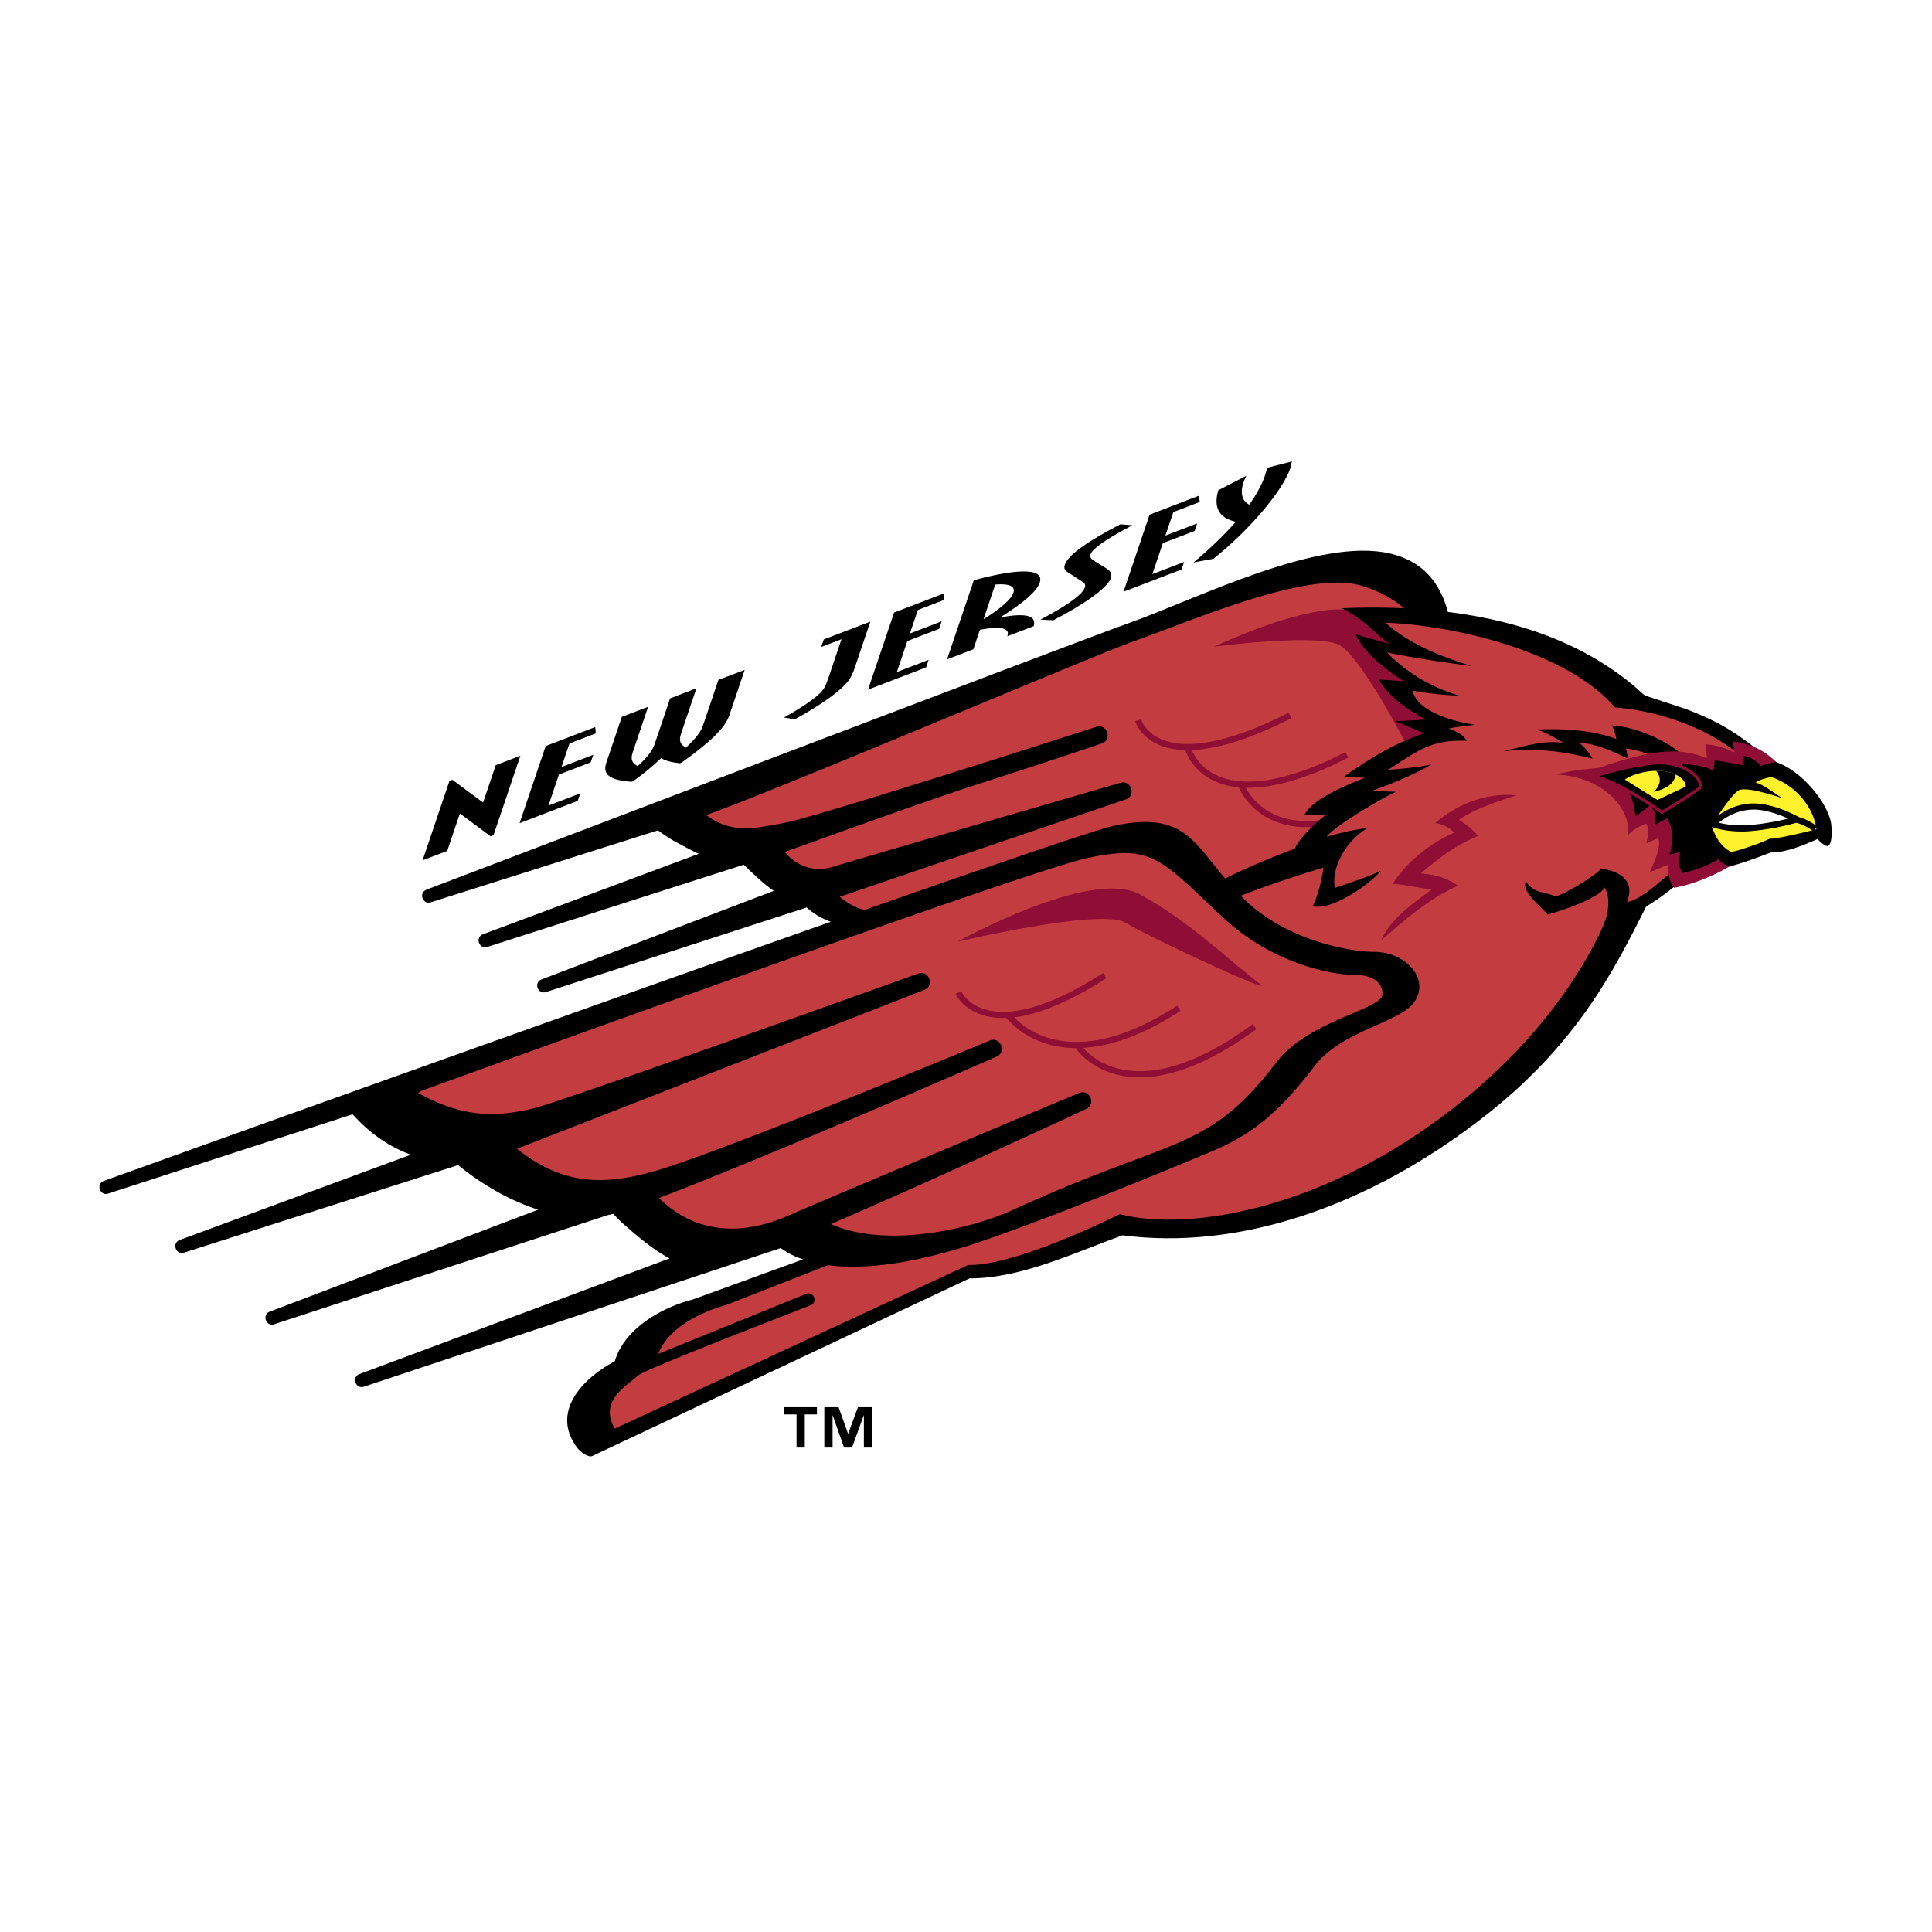 <svg xmlns="http://www.w3.org/2000/svg" width="2500" height="2500" viewBox="0 0 192.756 192.756"><path fill-rule="evenodd" clip-rule="evenodd" fill="#fff" d="M0 0h192.756v192.756H0V0z"/><path d="M63.25 130.893l-26.46 8.801c-2.574.9-3.992-2.982-1.417-3.943L63.669 125.2c-1.015-.779-2.014-1.602-2.928-2.498l-32.902 10.764c-2.566.893-3.984-2.979-1.416-3.943l23.403-8.893a28.03 28.03 0 0 1-4.41-2.797l-26.554 8.482c-2.579.914-4.005-2.98-1.423-3.941l19.988-7.377a16.702 16.702 0 0 1-2.665-2.188l-23.468 7.611c-2.582.92-4.01-2.977-1.422-3.941 0 0 22.273-8.016 45.909-16.426l-.839.271c-2.569.889-3.978-2.988-1.407-3.947l20.854-7.951a40.336 40.336 0 0 1-.563-.533l-24.711 7.923c-2.578.915-4.006-2.979-1.427-3.941l18.535-6.912a17.436 17.436 0 0 1-.834-.539l-21.912 6.94c-2.577.911-4.002-2.98-1.423-3.942.892-.34 65.56-24.998 70.21-26.646 8.082-2.864 28.676-14.113 33.289-1.016 6.637.939 13.098 3.207 18.301 7.504 1.613 1.334.59.733 2.65 1.41 3.328 1.095 6.447 2.41 9.217 4.627.959.44 1.656.984 2.197 1.477 3.021 1.158 7.729 6.357 5.939 10.044-.609 1.255-1.846 1.205-2.842.551-1.295.555-2.654 1.05-4.078 1.105-1.275.489-2.586.974-3.906 1.323-1.936 1.723-5.707 2.775-7.449 3.354-4.334 8.594-8.564 15.012-16.316 21.127-12.133 9.572-25.457 13.84-37.094 12.424-4.906 1.771-9.785 4.162-15.113 4.264l-37.372 17.59c-2.896 1.373-8.772-6.262.475-11.73.613-1.601 1.748-2.906 3.088-3.937z" fill-rule="evenodd" clip-rule="evenodd" fill="#fff"/><path d="M85.227 92.391c-1.521.069-3.574-.739-4.741-1.853l-25.984 8.428c-.835.312-1.303-.941-.467-1.252l23.164-8.832c-1.056-.723-2.038-1.679-2.992-2.611l-25.551 8.192c-.835.312-1.302-.941-.467-1.252L69.7 85.189c-.886-.412-1.649-.871-2.294-1.195-.173-.086-.991-.56-1.762-1.15L43.02 90.01c-.835.312-1.302-.94-.466-1.252 0 0 65.508-24.98 70.188-26.638 6.609-2.342 18.811-8.572 25.945-6.898 6.023 1.415 6.51 7.385 6.369 13.14l-3.078 21.167-56.751 2.862z" fill-rule="evenodd" clip-rule="evenodd"/><path d="M143.186 69.782c.977-5.236-1.928-9.742-7.373-11.354-5.305-1.571-16.586 3.386-22.688 5.547-4.178 1.48-35.295 14.729-42.657 17.343 1.725 1.338 3.457 1.459 5.353 1.211a52.51 52.51 0 0 0 2.692-.486c3.737-.769 30.844-9.52 30.844-9.52 1.102-.374 1.66 1.277.561 1.65 0 0-5.844 1.984-12.641 4.155-4.766 1.524-18.987 6.678-18.987 6.678 1.152 1.345 2.809 2.098 4.911 1.447 2.741-.848 28.603-8.357 28.603-8.357 1.125-.294 1.566 1.392.441 1.687-.027.007-28.473 9.689-28.473 9.689.887.726 2.033 1.345 2.761 1.312l53.685-3.262 2.968-17.74z" fill-rule="evenodd" clip-rule="evenodd" fill="#c23c40"/><path d="M164.879 89.176c-3.16 6.167-6.66 14.226-16.498 21.986-12.029 9.492-25.123 13.566-36.369 12.086-4.764 1.689-10.051 4.297-15.279 4.297L59.079 145.27c-.382.186-1.228-.48-1.443-.76-2.73-3.547.354-6.908 3.704-8.705.953-3.279 4.73-5.389 7.821-6.168l14.06-5.119 29.391-31.24c9.453-6.655 19.104-9.465 19.162-9.481 22.726.801 33.763 2.595 33.105 5.379z" fill-rule="evenodd" clip-rule="evenodd"/><path d="M113.553 71.857s1.768 6.338 15.152-.476m-10.158 3.342s2.074 7.621 15.822.594m-10.474 3.145s2.439 6.314 11.963 2.582" fill="none" stroke="#900d35" stroke-width=".612" stroke-miterlimit="2.613"/><path d="M121.139 64.518s13.215-6.336 15.854-2.481c14.932 9.716 3.555 12.677 3.555 12.677s-4.822-9.425-7.029-10.413c-2.439-1.092-12.38.217-12.38.217z" fill-rule="evenodd" clip-rule="evenodd" fill="#900d35"/><path d="M161.109 89.414s-2.801 10.254-14.941 20.205c-13.572 11.129-27.598 13.283-34.438 11.521-.023-.006-10.332 5.195-15.131 5.066l-35.274 16.33c-1.499-2.676.817-4.008 2.39-5.342.752-.639 17.165-6.969 17.165-6.969.755-.305.295-1.439-.46-1.133l-14.748 5.986c1.363-3.539 6.658-4.848 6.766-4.873l12.263-4.805c.541-.213 29.482-31.271 29.482-31.271 4.449-3.15 12.412-5.957 18.574-7.792l.178-2.251c-.402-.215-.814-.357-.965-.666-.846-1.752 6.535-4.559 5.762-6.419-.256-.613.873-.778 1.598-1.166 1.115-.621 1.805-1.045 3.098-1.548.678-.256 1.594-.385 1.426-.907-.219-.678.389-1.239-.545-1.67-1.199-.552-3.121-1.627-3.516-2.745-.184-.521 1.932-.605 1.273-.955-1.486-.789-2.824-1.802-3.188-2.812-.191-.531 2.744-.354 2.57-.891-.42-1.277-2.332-1.473-3.533-2.558 5.895-.596 9.787.199 15.234 2.009 2.918.952 4.686 1.773 6.49 3.486 3.078 2.89 5.779 3.144 10.307 4.841 2.617.965 5.344 2.352 5.25 4.184-.129 2.545-2.398 3.865-3.896 6.104-1.105 1.66-.787 2.714-1.963 4.234-1.512 1.93-3.535 2.727-6.01 4.212-.747-.409-1.204-1.474-1.218-1.405z" fill-rule="evenodd" clip-rule="evenodd" fill="#c23c40"/><path fill-rule="evenodd" clip-rule="evenodd" d="M45.139 77.801l3.059 2.27 1.261-3.729 2.46-.942-2.678 7.919-.299.115-3.06-2.27-1.26 3.728-2.46.943 2.679-7.919.298-.115zM59.386 72.539l.056.632-2.629 1.008-.794 2.346 3.17-1.215-.253.751-3.172 1.216-1.046 3.093 3.172-1.215-.254.75-5.796 2.221 2.602-7.693 4.944-1.894zM63.188 77.929l-.177.069c-2.146-.157-2.931-.691-2.517-1.912l1.543-4.564 2.625-1.005-1.543 4.564c-.221.653-.073 1.058.5 1.352.956-.855 1.481-1.561 1.694-2.192l1.544-4.565 2.625-1.005-1.544 4.565c-.22.651-.074 1.057.499 1.351.924-.844 1.483-1.563 1.696-2.192l1.544-4.565 2.62-.993-1.54 4.552c-.409 1.209-1.851 2.625-4.753 4.698l-.177.065c-.909-.105-1.456-.265-1.865-.505-.966.897-1.535 1.372-2.774 2.282zM86.835 62.02l-1.571 4.644c-.344 1.017-.687 1.491-1.721 2.347-1.02.845-2.511 1.805-4.242 2.755l-1.088-.182.206-.115c1.493-.836 2.713-1.661 3.319-2.24.441-.417.626-.744.894-1.537l1.324-3.915-2.023.771.254-.751 4.648-1.777zM94.149 59.217l.057.633-2.631 1.008-.794 2.346 3.172-1.215-.254.751-3.172 1.216-1.045 3.092 3.171-1.215-.255.751-5.795 2.221 2.603-7.693 4.943-1.895zM97.111 64.778l-2.624 1.006 2.67-7.894.162-.044c4.447-1.183 6.891-1.124 6.414.283-.293.867-1.584 1.997-3.945 3.47 2.479-.451 3.598-.218 3.363.794l-.018.077-2.631 1.008.021-.072c.219-.741-.664-.966-2.756-.573l-.656 1.945zm3.994-5.631c.215-.634-.365-.944-1.809-.829l-1.172 3.465c1.739-1.078 2.772-2.014 2.981-2.636zM112.986 52.408l-.246.129c-2.543 1.341-3.75 2.224-3.938 2.774-.076.228.023.422.281.595l1.395.864c.324.225.482.531.355.913-.318.94-2.564 2.552-5.736 4.2l-1.297-.063.25-.133c2.67-1.427 3.959-2.41 4.189-3.088.078-.229.01-.428-.256-.564l-1.322-.861c-.453-.264-.547-.458-.416-.842.322-.952 2.234-2.317 5.535-4.024l1.206.1zM119.639 49.45l.054.633-2.629 1.007-.793 2.347 3.17-1.216-.253.752-3.17 1.215-1.049 3.093 3.172-1.215-.254.751-5.795 2.221 2.601-7.693 4.946-1.895zM121.551 48.912l2.789-1.442-.055.115c-.119.25-.188.451-.223.551-.357 1.056-.129 1.885.584 2.212.754-1.085 1.271-2.051 1.541-2.849.047-.135.141-.416.211-.725l.021-.1 2.469-.636c-.066.32-.109.556-.148.67-.764 2.26-4.125 6.221-7.682 9.042l-1.984.366.15-.126c1.488-1.245 2.854-2.548 4.07-3.934-1.655-.358-2.255-1.414-1.743-3.144zM157.512 74.086c1.803.113 3.441.892 4.812 1.557.102-.175-.041-.843-.129-.976 1.184.138 3.074.673 3.393 1.438.111.294 1.053.358.945.065 0 0 1.412-.666 1.268-.832-1.066-1.233-4.566-2.872-6.99-2.96.248.317.465 1.39.457 1.365-3.145-1.285-7.99-.956-7.99-.956.574.098 2.172.948 2.678 1.336-1.904-.33-4.129.397-5.959.831 3.789-.43 6.908.234 8.879.734-.421-.791-1.079-1.429-1.364-1.602z"/><path d="M137.779 86.863c-1.449.702-3.08 1.191-4.6 1.732-.41-2.257 1.375-4.918 3.262-5.979-1.369.144-2.756.494-4.08.87.67-1.021 5.764-3.998 6.918-4.49l-2.463-.073c2.125-.752 4.389-1.696 6.02-2.671-1.346.323-2.979.44-4.357.56 2.859-1.808 4.248-3.071 7.846-2.898-.283-.606-1.195-1.026-1.793-1.225.855-.188 1.742-.28 2.611-.375-1.889-.283-5.721-1.226-6.225-3.433 1.533.324 3.131.457 4.691.529-2.727-.799-5.252-2.265-7.232-4.318 2.797.579 5.641.979 8.469 1.364-3.062-.94-6.191-2.158-8.611-4.33 7.02.268 18.166 2.916 22.895 8.458 4.256.297 9.391 2.059 12.586 4.879.941.22 1.568-.051 2-.198-.469-.602-1.367-1.22-1.977-1.663-1.664-1.207-3.561-2.115-5.477-2.838-.361-.137-4.135-1.367-4.141-1.371-.414-.317-.775-.697-1.176-1.029a29.221 29.221 0 0 0-3.35-2.384c-7.559-4.624-17.049-5.661-25.75-5.296 2.389 1.122 3.637 2.839 4.818 3.567l-3.404-.96c.914 1.935 3.051 3.556 4.82 4.676l-2.506-.175c1.002 1.814 2.857 2.94 4.65 4.011l-3.02.156 2.93 1.206c-2.953.913-5.648 2.64-8.088 4.348l2.148.086c-3.539 1.362-5.561 2.611-6.066 3.748l2.203-.087c-.85.614-2.84 2.471-3.164 3.483.66-.057 2.361-.498 2.9.414.225.38-.219 3.481-1.092 5.259 1.844.486 5.733-2.204 6.805-3.553zM154.4 91.247c1.234-.34 5.018-1.547 5.723-2.712l.012.143c.578.789.303 2.814-.186 3.589 2.9-.583 6.453-3.088 8.014-4.647.047-.049-1.119-.634-1.119-.634-1.238.895-2.986 2.725-4.516 3.014.738-1.943-.354-2.992-2.598-3.355-.363.655-4.186 2.909-4.602 2.753-1.281-.479-2.109-.266-2.898-1.486-.46 1.105 1.598 2.576 2.17 3.335z" fill-rule="evenodd" clip-rule="evenodd"/><path d="M177.57 76.376c-.893-.881-2.043-2.032-4.607-2.404-.09.374.053.72.078 1.083-.914-.401-1.742-.729-2.896-.797.027.366.176 1.043.131 1.407-1.139-.555-2.902-.832-4.6-.632-.836.013-3.854.71-6.111 1.574-1.422.146-2.398.182-4.318.655 4.752.276 7.51 3.388 7.168 6.081.57-.646 1.004-.803 1.783-1.175.477.561.133 1.373.084 1.959l1.166-.513c.33.989-.455 2.431-.838 3.403l1.816-.746c.07.695-.072 1.436.617 2.308 2.854-.512 6.961-2.537 7.438-3.947l3.089-8.256z" fill-rule="evenodd" clip-rule="evenodd" fill="#900d35"/><path d="M172.867 84.166c-.539 1.651-3.555 2.605-4.959 2.934-.689-.863-.322-1.434-.305-2.088l-1.033.244c.381-1.119.432-2.48-.242-3.621l-1.16.626c-.088-.7.125-1.269-.559-1.912 0 0-1.045.849-1.445 1.072-.1-1.16-.488-2.479-1.365-3.594l6.139-.442s.033-.409-.01-.663a1.62 1.62 0 0 0-.162-.489c1.385.087 2.453.184 3.182.696 0 0 .105-.557.125-1.075 1.297.184 2.836.507 2.836.507-.109-.204-.025-.529.021-.964 1.148.229 1.898 1.064 2.326 1.684l-3.389 7.085z" fill-rule="evenodd" clip-rule="evenodd"/><path d="M159.004 77.483c2.379.36 6.816 3.567 6.816 3.567s3.797-2.319 3.822-2.517c.141-1.066-1.66-2.326-3.822-2.424-1.439-.066-5.283.771-6.816 1.374z" fill-rule="evenodd" clip-rule="evenodd" stroke="#900d35" stroke-width=".306" stroke-miterlimit="2.613"/><path d="M162.109 77.779c.902-.625 2.496-.985 3.82-.85 1.273.13 2.301.856 2.256 1.546l-2.824 1.335-3.252-2.031z" fill-rule="evenodd" clip-rule="evenodd" fill="#fff22d"/><path d="M167.184 77.278c-.061.492-.428 1.339-2.166 1.712 1.01-1.012.439-1.831.207-2.087.24-.005.479.003.705.026.465.047.896.174 1.254.349zM177.164 76.021c2.668.876 5.123 4.096 5.504 5.994.129.646.172 2.575-.438 2.387-.281-.086-.697-.441-.889-.695-1.404.625-3.129 1.356-4.682 1.349-1.361.524-2.766 1.055-4.18 1.414-1.338-.69-1.98-1.743-2.578-3.047-2.168.038 1.299-4.585 2.586-5.519.393-.284.85-.478 1.41-.445 1.226-.816 1.824-1.167 3.267-1.438z" fill-rule="evenodd" clip-rule="evenodd"/><path d="M178.389 81.624c-2.047-.131-5.791 1.068-6.639.293.039-.025 1.057-.716 1.631-.894 1.211-.376 3.197-.083 5.008.601z" fill-rule="evenodd" clip-rule="evenodd" fill="#fff" stroke="#000" stroke-width=".165" stroke-miterlimit="2.613"/><path d="M142.871 88.717c-1.932 1.456-4.07 2.882-5.076 5.108 2.25-1.965 4.693-4.132 7.656-5.452-1.504-1.177-3.719-1.222-3.719-1.222 1.68-1.392 3.244-2.708 5.719-3.752-.686-.917-1.893-1.589-1.893-1.589 1.57-1.253 5.752-2.441 5.752-2.441s-3.971-.758-8.109 2.729c0 0 1.336.246 1.857.974-2.492 1.124-4.77 2.99-6.104 5.102 1.507.102 3.03.532 3.917.543z" fill-rule="evenodd" clip-rule="evenodd" fill="#900d35"/><path d="M77.898 124.518l-41.56 13.822c-.834.311-1.302-.941-.467-1.252l30.938-11.537c-1.379-.715-2.758-1.818-4.395-3.248a13.188 13.188 0 0 1-1.223-1.197c-.167.041-.334.076-.501.109l-33.295 10.893c-.834.314-1.304-.938-.471-1.25l26.769-10.17c-3.817-1.207-6.87-3.523-7.981-4.447l-27.31 8.723c-.835.312-1.303-.941-.467-1.252l23.058-8.51c-2.66-.957-4.597-2.666-5.812-4.029l-24.352 7.898c-.835.312-1.303-.941-.467-1.252 0 0 95.248-34.274 100.809-35.441 8.111-1.704 8.094 2.847 13.32 7.671 3.963 3.657 9.861 4.9 12.615 4.917 3.186.02 5.605 2.734 3.98 5.021-1.475 2.072-7.225 2.822-9.932 6.373-3.658 4.803-6.41 6.906-10.348 8.551-3.85 1.605-13.455 5.598-21.879 8.586-12.483 4.425-18.496 2.907-21.029 1.021z" fill-rule="evenodd" clip-rule="evenodd"/><path d="M65.75 119.518c3.515 3.531 8.147 3.801 12.688 1.852 9.298-3.99 29.217-12.318 29.217-12.318 1.07-.453 1.752 1.152.68 1.605 0 0-14.728 6.869-25.44 11.469 5.402 2.404 13.753.623 18.315-1.479 7.91-3.641 12.754-5.041 16.512-6.703 3.611-1.6 6.174-3.428 9.668-8.012 2.857-3.754 9.502-5.096 10.426-6.395.303-.426.164-2.25-2.57-2.268-3.162-.02-8.723-1.579-13.023-5.549-1.594-1.471-2.846-2.697-3.939-3.683-3.338-3.011-5.014-3.438-9.748-2.443-5.926 1.245-60.7 21.14-66.646 23.294a.313.313 0 0 1-.181.164c4.029 2.188 7.191 2.605 11.618 1.502 3.106-.775 38.263-13.418 38.263-13.418 1.09-.404 1.696 1.23.606 1.635l-40.612 15.838c5.158 4.141 9.754 3.652 15.973 1.516 9.638-3.312 31.208-12.318 31.208-12.318 1.088-.41 1.703 1.223.615 1.631-.001 0-22.078 9.689-33.63 14.08z" fill-rule="evenodd" clip-rule="evenodd" fill="#c23c40"/><path d="M95.623 99.035s2.637 5.998 14.594-1.697m-9.656 3.906s4.984 7.205 17.055-.652m-10.024 3.83s4.793 7.375 17.58-1.996" fill="none" stroke="#900d35" stroke-width=".612" stroke-miterlimit="2.613"/><path d="M176.557 83.685c-.014 0-.881.413-1.625.656-.715.233-1.594.579-2.242.649-1.234-.65-1.648-1.868-1.949-2.61 0 0 2.016-3.2 2.754-3.543.939-.437 4.73.95 4.449.833-.627-.259-1.785-1.326-2.789-1.601.58-.355.801-.351 1.551-.555 2.615.885 4.285 3.211 4.521 5.22 0 .001-3.563.93-4.67.951z" fill-rule="evenodd" clip-rule="evenodd" fill="#fff22d"/><path d="M170.83 82.206c1.67-1.442 3.389-2.026 5.342-1.609 1.492.317 2.42.833 3.123 1.162-1.385.375-2.926.713-4.709.862-1.352.113-2.721-.056-3.756-.415z" fill-rule="evenodd" clip-rule="evenodd" fill="#fff" stroke="#000" stroke-width=".612" stroke-miterlimit="2.613"/><path d="M179.209 81.75c.797.264 1.18.404 1.904.947" fill="none" stroke="#000" stroke-width=".612" stroke-miterlimit="2.613"/><path d="M95.535 93.956s13.247-7.399 18.188-4.724c4.941 2.675 9.035 6.718 11.996 8.942 1.637 1.23-11.107-4.681-13.477-6.145-2.635-1.408-16.707 1.927-16.707 1.927z" fill-rule="evenodd" clip-rule="evenodd" fill="#900d35"/><path d="M81.507 141.117h-1.213v3.307h-.822v-3.307h-1.214v-.717h3.249v.717zm5.505 3.307h-.822v-3.201h-.019l-1.166 3.201h-.792l-1.128-3.201h-.019v3.201h-.822V140.4h1.424l.937 2.629h.02l.974-2.629h1.415v4.024h-.002z" fill-rule="evenodd" clip-rule="evenodd"/></svg>
